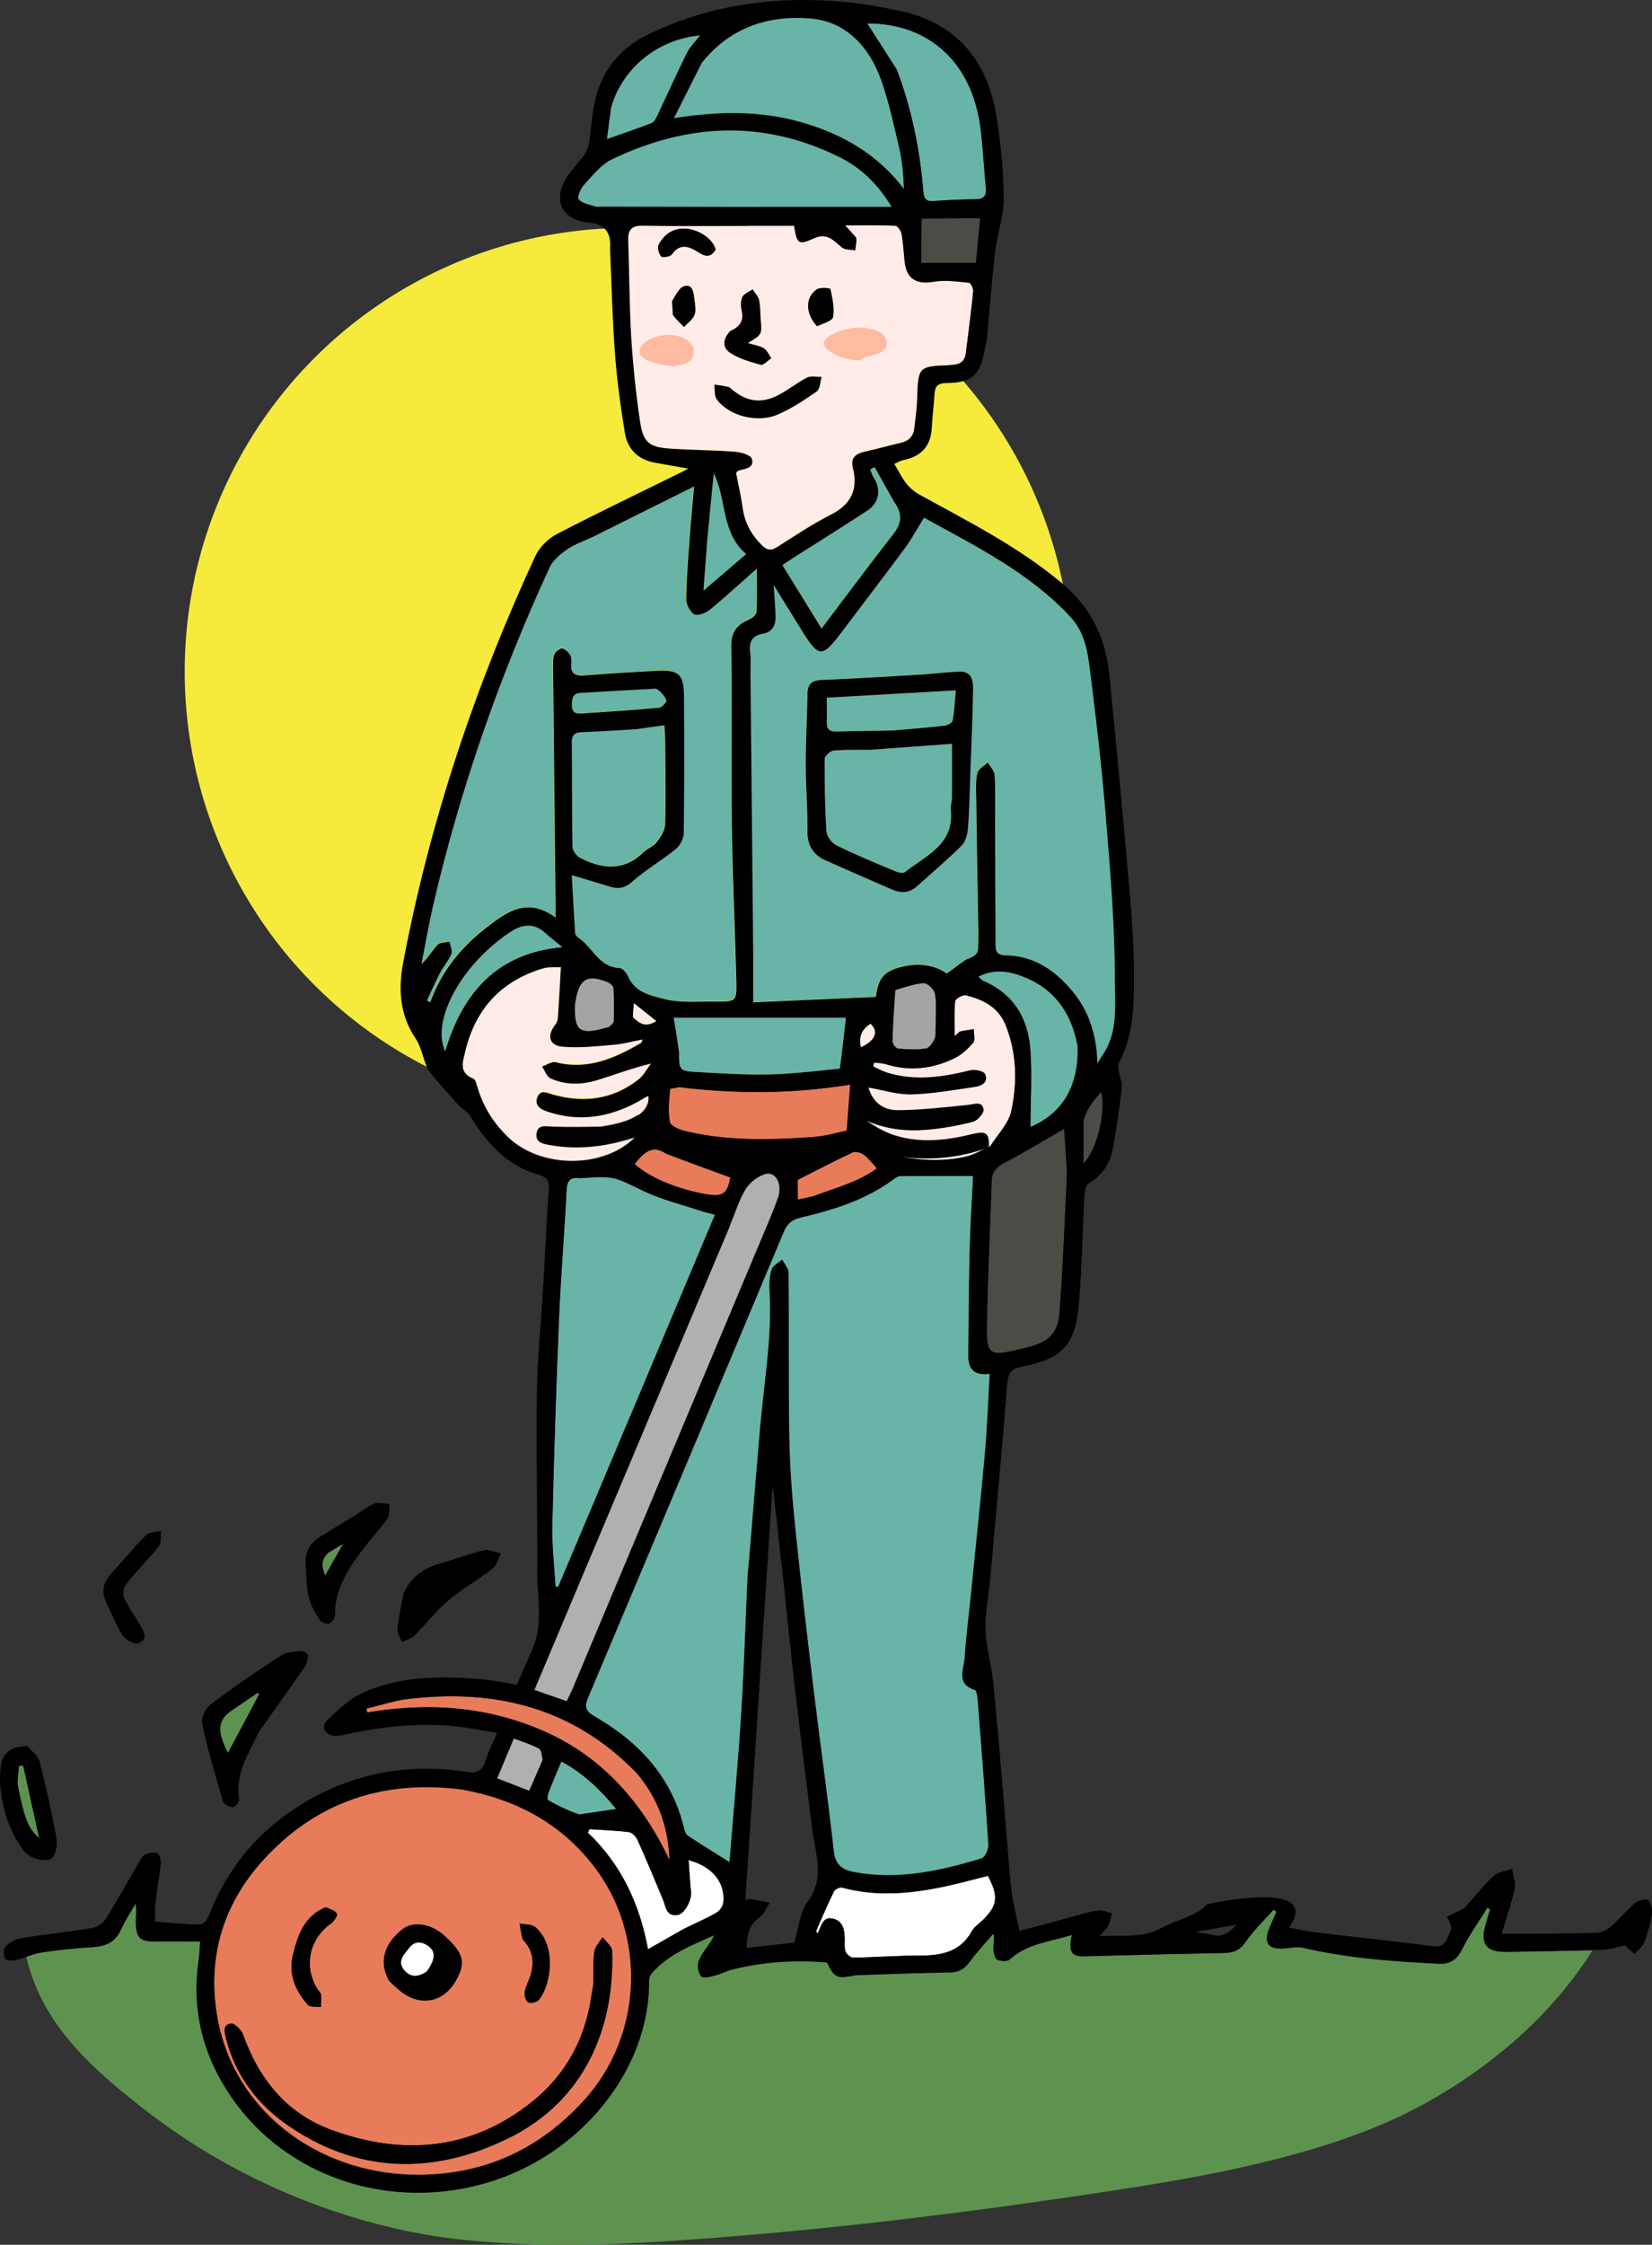 <?xml version="1.0" encoding="UTF-8"?><svg id="_レイヤー_2" xmlns="http://www.w3.org/2000/svg" width="149.02" height="202.41" viewBox="0 0 149.02 202.41"><rect x="0" y="0" width="149.02" height="202.41" fill="#333333" stroke="none"/><defs><style>.cls-1{fill:#ffece8;}.cls-1,.cls-2,.cls-3,.cls-4,.cls-5,.cls-6,.cls-7,.cls-8,.cls-9,.cls-10,.cls-11{stroke-width:0px;}.cls-3{fill:#5d934f;}.cls-4{fill:#ffbba1;}.cls-5{fill:#fff;}.cls-6{fill:#b0b0b0;}.cls-7{fill:#4d4b46;}.cls-8{fill:#68b4a7;}.cls-9{fill:#e87b59;}.cls-10{fill:#f6ea3d;}.cls-11{fill:#a4a4a4;}</style></defs><g id="_コンテンツ"><circle class="cls-10" cx="56.66" cy="60.55" r="40"/><path class="cls-3" d="m115.93,175.68c-1.53.15-2-.48-1.41-1.88.2-.48.41-.95.62-1.42l-.27-.19c-.87.99-1.83,1.91-2.57,2.98-.52.75-1.11.91-1.92.93-4.2.08-8.41.18-12.61.3-1.12.03-1.43-.44-1.08-1.93-1.95.61-4,.75-5.59,2.2-.22.21-.84.19-1.15.03-.23-.11-.33-.63-.34-.97-.02-.41.11-.82,0-1.39-.74.87-1.52,1.7-2.19,2.61-.48.66-1.02.9-1.83.91-2.68.03-5.36.14-8.03.23-.19,0-.38,0-.57.05-1.51.29-1.77.17-2.39-1.19-2.91-.23-5.79-.07-8.63.66-.51.13-.99.4-1.51.53-.41.1-1.07.26-1.22.07-.26-.32-.37-.95-.23-1.34.22-.63.69-1.17,1.06-1.74.12-.18.25-.36.31-.62-2,.9-4.07,1.69-5.57,3.39-.16.18-.28.46-.27.7.08,8-6.17,15.74-14.64,18.22-8.69,2.55-18.01-.45-23.01-7.69-2.57-3.72-3.65-7.87-2.97-12.41.07-.48.08-.97.13-1.66-1.43,0-2.76-.02-4.09,0-1.26.02-1.66-.3-1.71-1.55-.02-.6.08-1.2-.02-1.88-.44.78-.96,1.53-1.32,2.35-.5,1.15-1.37,1.51-2.54,1.59-1.52.1-3.05.24-4.56.47-.48.07-.95.24-1.43.4.19.88.46,1.74.81,2.58,1.96,4.75,5.86,8.08,9.8,11.16,4.17,3.25,8.79,5.92,13.68,7.91,4.89,1.99,10.11,3.38,15.37,3.9,5.96.6,11.98.5,17.95.11,12.12-.79,24.19-2.19,36.21-3.95,5.57-.82,11.14-1.64,16.63-2.91,5.33-1.24,10.76-2.86,15.58-5.5,6.05-3.32,11.57-8.01,15.24-13.88-2.6.07-5.21.11-7.81.15-1.78.03-2.34-.74-1.83-2.45.14-.46.27-.92.41-1.39-.09-.04-.17-.09-.26-.13-.77,1.25-1.63,2.46-2.29,3.77-.46.93-1.09,1.31-2.06,1.27-4.13-.2-8.24-.5-12.28-1.44-.5-.12-1.06.01-1.59.06Z"/><path class="cls-8" d="m67.43,142.07c-.19,4.19-.31,8.28-.57,12.37-.28,4.46-.69,8.9-1.06,13.46-1.35-.85-2.57-1.6-3.76-2.39-.19-.12-.29-.43-.35-.67-1.11-4.63-4.07-7.79-8.07-10.09-.8-.46-.95-.84-.59-1.7,5.9-13.97,11.78-27.96,17.63-41.95.32-.78.73-1.15,1.59-1.35,2.98-.7,5.9-1.62,8.4-3.49.17-.13.41-.24.61-.24,2.13-.02,4.25-.01,6.51-.01-.1,2.18-.25,4.34-.3,6.5-.08,3.25-.11,6.5-.13,9.75,0,1.15.53,1.8,1.93,1.58-.14,2.47-.22,4.83-.43,7.18-.39,4.33-.85,8.66-1.29,12.99-.18,1.82-.42,3.64-.54,5.47-.07,1.03-.81,2.33.91,2.87.18.05.24.62.27.95.34,4.34.69,8.68.96,13.03.03.41-.31,1.14-.63,1.23-3.71,1.13-7.47,1.95-11.39,1.25-1.13-.2-1.79-.63-1.94-1.94-.52-4.7-1.19-9.39-1.76-14.08-.6-5-1.19-10.01-1.71-15.02-.28-2.7-.49-5.41-.54-8.12-.09-4.97-.02-9.95-.07-14.92,0-.39-.37-.78-.57-1.17-.33.31-.85.56-.96.94-.19.64-.2,1.36-.16,2.04.22,4.14-.51,8.2-.87,12.3-.34,3.96-.66,7.92-.99,11.88-.03.42-.08.84-.14,1.36Z"/><path class="cls-9" d="m41.82,161.33c4.78.9,8.72,3.04,11.69,6.83,4.84,6.19,4.51,15.26-.75,21.12-4.19,4.66-9.44,6.96-15.67,6.79-8.44-.23-15.99-5.7-17.49-14.22-.93-5.32.48-10.13,4.11-14.13,4.82-5.32,10.92-7.32,18.12-6.39Zm11.7,17.61c-.06.34-.13.68-.18,1.02-.55,3.88-2.32,7.13-5.36,9.56-5.53,4.42-11.75,4.88-18.17,2.5-3.97-1.47-6.48-4.57-7.89-8.57-.15-.43-.77-1.03-1.1-.99-.76.11-.58.79-.43,1.38.82,3.23,2.77,5.82,5.36,7.65,6.38,4.51,13.31,4.67,20.17,1.28,6.87-3.4,9.52-9.99,9.29-16.86-.01-.43-.56-.84-.86-1.25-.26.44-.68.86-.75,1.33-.13.9-.06,1.83-.09,2.96Zm-18.39-.29c.34.3.67.62,1.03.91,1.75,1.39,3.84.99,4.95-.95.94-1.64.72-2.51-1.05-4.1-1.19-1.07-2.79-1.31-3.75-.56-1.68,1.31-2.15,2.96-1.17,4.7Zm-5.83-6.67c-1.87.81-2.45,2.49-2.88,4.27-.43,1.77.22,3.24,1.34,4.52.2.23.78.14,1.18.2,0-.38.05-.76.01-1.13-.02-.17-.2-.31-.31-.48-1.29-2.05-.75-4.54,1.23-5.94.26-.19.59-.7.51-.87-.14-.28-.59-.41-1.08-.57Zm17.9,2.94c.88.92,1.02,2.01.67,3.18-.15.51-.44.98-.53,1.5-.05.31.08.81.3.95.21.13.79,0,.96-.2,1.17-1.42,1.62-4.97-.32-6.59-.33-.27-.93-.22-1.4-.31.07.46.14.92.33,1.49Z"/><path class="cls-8" d="m88.24,83.87c0,.53-.02.95,0,1.37.04.61-.15.92-.8,1.16-.71.26-1.3.83-2.07,1.36-1.01-.74-2.32-.96-3.72-.67-1.84.37-2.42.94-2.67,2.78-3.61.16-7.25.32-11.06.49,0-1.69.01-3.16,0-4.64-.08-8.34-.16-16.67-.24-25.01,0-.65.05-1.31-.03-1.95-.11-.91.18-1.47,1.12-1.63.88-.16,1.19-.77,1.17-1.58-.02-.82-.1-1.64-.17-2.82.94,1.52,1.7,2.75,2.45,3.97,1.64,2.64,1.88,2.65,3.71.24,1.89-2.5,3.8-4.99,5.66-7.51.63-.85,1.13-1.79,1.74-2.77,4.63,2.55,9.5,4.95,13.27,9.01,1.22,1.31,1.5,3.01,1.71,4.66.55,4.35,1.06,8.71,1.42,13.08.4,4.95.84,9.91.83,14.87,0,2.29.34,4.83-1.17,6.95-.1.15-.19.31-.42.69-.06-2.67-.79-4.86-2.39-6.72-1.56-1.82-3.44-3.03-5.91-3.06-.96-.01-.89-.64-.89-1.25-.02-3.59-.02-7.19-.04-10.78,0-1.41.04-2.83-.04-4.24-.02-.39-.41-.76-.62-1.14-.33.32-.85.59-.94.96-.16.73-.11,1.52-.1,2.28.06,3.94.13,7.87.19,11.92Zm-4.76-23.06c-3.13.17-6.26.36-9.39.49-.87.04-1.25.35-1.26,1.23-.03,2.12-.16,4.24-.16,6.36,0,1.99.18,3.97.15,5.96-.02,1.33.48,2.2,1.66,2.73,1.99.89,3.98,1.77,5.98,2.62.79.34,1.56.33,2.24-.29,1.35-1.23,2.76-2.4,4.05-3.69.36-.37.52-1.05.56-1.61.13-1.6.15-3.21.21-4.81.09-2.56.21-5.12.25-7.68.01-.77-.14-1.61-1.23-1.57-.95.04-1.91.14-3.07.25Z"/><path class="cls-8" d="m53.61,48.31c2.94-1.47,5.81-2.9,8.97-4.48-.15,1.71-.29,3.12-.39,4.54-.13,1.87-.29,3.73-.32,5.6,0,.48.33,1.17.72,1.39.31.17,1.04-.11,1.41-.41,1.36-1.1,2.64-2.3,4.24-3.71,0,1.56.04,2.76-.04,3.95-.02.25-.46.56-.77.69-1.08.46-1.52,1.17-1.5,2.4.07,5.28-.02,10.56.05,15.84.07,4.74.29,9.48.41,14.22.05,1.95,0,1.97-2,1.94-1.49-.02-3.04.15-4.45-.22-1.21-.31-2.67-.58-3.31-2.04-.14-.32-.51-.76-.78-.77-1.86-.07-2.41-1.85-3.66-2.69-.15-.1-.33-.28-.34-.43-.12-1.7-.2-3.39-.3-5.25,1.32.39,2.41.71,3.49,1.05.75.23,1.31.11,1.96-.46,1.23-1.07,2.67-1.91,3.94-2.95.38-.31.7-.93.71-1.42.06-4.09.06-8.17.02-12.26-.02-2.12-.44-2.49-2.53-2.38-2.14.12-4.27.24-6.41.41-.85.07-1.34-.12-1.23-1.09.03-.26.02-.58-.12-.78-.17-.25-.49-.57-.73-.56-.25,0-.62.33-.7.59-.13.42-.1.91-.09,1.36.07,6.96.14,13.92.22,20.88,0,.41,0,.82,0,1.44-2.57-1.91-4.45-.47-6.3.95-2.27,1.75-4.01,3.93-5,6.68-.1-.05-.2-.11-.3-.16.4-.84.76-1.7,1.2-2.52.3-.57.77-1.07,1-1.66.12-.3-.1-.74-.16-1.12-.37.09-.88.05-1.09.28-.49.52-.83,1.17-1.44,1.72.34-1.71.63-3.44,1.02-5.14,2.44-10.57,6-20.75,10.53-30.59.3-.66.98-1.22,1.6-1.65.72-.49,1.57-.78,2.44-1.19Z"/><path class="cls-1" d="m67.63,20.33c1.41,0,2.71,0,3.99,0,.29,1.71.36,1.75,1.9,1.09,1.07-.46,1.69.25,2.4.86.28.23.79.19,1.2.27.04-.35.13-.7.11-1.04,0-.16-.21-.31-.33-.45-.15-.17-.3-.34-.69-.77,1.69,0,3.12-.03,4.54.04.21,0,.52.47.57.76.15.82.19,1.67.28,2.5.17,1.55,1.07,2.05,2.62,1.79,1.03-.18,2.12,0,3.17.09.16.02.42.53.39.79-.18,1.86-.43,3.71-.66,5.56-.1.8-.57,1.06-1.34,1.08-2.99.09-2.97.11-3.07,3.16-.03.84-.16,1.67-.25,2.51-.08.73-.48,1.16-1.21,1.33-1.08.25-2.14.55-3.22.79-.83.18-1.35.53-1.11,1.49.49,1.96-.19,3.29-2.02,4.22-1.67.84-3.23,1.9-4.81,2.9-.54.34-.9.31-1.38-.16-.96-.95-1.56-2.04-1.74-3.39-.14-1.05-.39-2.09-.59-3.12.07-.09.11-.18.17-.2.57-.22,1.51-.17,1.25-1.09-.1-.33-.96-.59-1.49-.63-1.94-.15-3.89-.15-5.84-.28-1.92-.13-2.46-.53-2.75-2.43-.38-2.53-.64-5.08-.8-7.63-.18-2.9-.17-5.81-.27-8.71-.03-.96.29-1.36,1.32-1.34,3.18.05,6.35.02,9.64.02Zm-1.89,14.52c-.43-.06-.87-.11-1.3-.17.06.45-.03,1,.21,1.32,1.08,1.49,3.65,2.18,5.5,1.38,1.25-.54,2.41-1.31,3.53-2.09.3-.21.3-.86.44-1.31-.45.01-.96-.12-1.32.07-.88.45-1.66,1.09-2.54,1.55-1.63.86-3,.64-4.53-.75Zm.1-4.97c-.65.67-.72,1.47.05,1.96.81.52,1.79.81,2.73,1.06.25.07.63-.38.96-.59-.22-.31-.38-.71-.68-.9-.38-.24-.87-.3-1.44-.47,1.27-.75,1.28-.78,1.16-2.1-.06-.6-.03-1.21-.15-1.79-.07-.34-.38-.64-.58-.95-.32.22-.77.38-.92.68-.17.34-.16.84-.07,1.23.21.9-.13,1.45-1.06,1.89Zm-1.26-7.44c-.32-.96-1.64-1.79-2.87-1.81-1.08-.02-1.82.55-2.3,1.43-.14.26,0,.81.21,1.08.1.13.82.04.96-.16.73-1.03,1.5-.78,2.36-.24.53.33,1.1.63,1.63-.29Zm9.2,7c.48-.28,1.31-.51,1.37-.86.14-.81-.06-1.69-.24-2.52-.02-.09-.94-.17-1.24.03-1.04.73-1.03,2.18.11,3.35Zm-13.11-1.53c.03.19-.01.43.09.56.28.36.63.68.95,1.01.33-.36.8-.67.95-1.1.16-.42.04-.97-.02-1.45-.07-.57-.15-1.34-.91-1.14-.43.11-.74.78-1.04,1.24-.11.16-.02.45-.01.88Z"/><path class="cls-8" d="m56.75,127.92c-2.15,5.11-4.27,10.13-6.4,15.15-.08-.01-.17-.02-.25-.03-.11-1.84-.34-3.68-.29-5.52.15-6.23.35-12.46.61-18.68.16-3.85.5-7.7.68-11.56.04-.88.35-1.17,1.17-1.06.04,0,.08,0,.11,0,3.04-.23,2.99-.12,5.63,1.14,1.7.81,3.57,1.26,5.37,1.86.32.11.65.18,1.11.3-2.59,6.15-5.15,12.23-7.74,18.4Z"/><path class="cls-6" d="m65.82,110.53c.49-1.17.83-2.34,1.44-3.33.37-.61,1.11-1.17,1.79-1.36.94-.26,1.58.94,1.13,2.16-.57,1.58-1.25,3.12-1.9,4.67-5.54,13.21-11.09,26.41-16.63,39.61-.15.35-.33.68-.53,1.11-.95-.33-1.87-.65-2.92-1.02,5.89-13.97,11.74-27.86,17.63-41.83Z"/><path class="cls-8" d="m63.3,5.63c2.56-3.24,6.09-4.31,9.84-3.99,3.21.27,5.3,2.59,6.36,5.6.69,1.97,1.14,4.03,1.61,6.07.28,1.2.38,2.43.43,3.72-2.41-3.15-5.59-4.97-9.28-6.02-3.66-1.04-7.36-1.01-11.49-.36.93-1.86,1.71-3.4,2.53-5.02Z"/><path class="cls-8" d="m68.55,18.65c-4.78-.01-9.44-.02-14.1-.03-.27,0-.55.05-.8-.03-.52-.16-1.18-.28-1.46-.65-.16-.21.21-1.01.53-1.36.76-.82,1.51-1.78,2.48-2.25,6.77-3.25,13.64-3.6,20.49-.22,1.94.96,3.48,2.4,4.76,4.53-4.1,0-7.94,0-11.9,0Z"/><path class="cls-1" d="m54.32,101.58c-1.54.02-2.99.04-4.43,0-.62-.02-1.36-.24-1.49.59-.13.82.63.92,1.24,1.03,2.57.46,5.08.14,7.69-.72-2.82,2.91-8.53,2.89-11.48.06-1.32-1.26-2.28-2.77-2.79-4.54-.08-.29-.18-.72-.38-.8-1.29-.5-.96-1.46-.74-2.38.91-3.86,3.22-6.42,7.04-7.56.52-.15,1.11-.08,1.61-.11-.09,1.65-.17,3.16-.28,4.66-.01.2-.14.42-.27.59-.72.95-.5,1.82.71,1.92,1.54.13,3.11-.06,4.66-.18.83-.07,1.64-.3,2.54-.47-.05.15-.06.27-.12.31-2.38,1.4-4.82,2.48-7.7,1.75-.36-.09-.82.25-1.24.38.25.37.42.91.77,1.07,1.38.63,2.84.58,4.26.14,1.55-.48,3.07-1.06,4.8-1.48-.37.48-.65,1.05-1.11,1.42-2.3,1.83-4.91,2.16-7.69,1.4-.56-.15-1.18-.52-1.46.24-.29.78.38,1.09.96,1.29,2.77.93,5.42.52,7.97-.83.34-.18.66-.37.99-.56.03-.02.08,0,.11,0,.08,1.4-1.33,2.34-4.18,2.75Z"/><path class="cls-7" d="m96.25,105.78c-.21,4.22-.36,8.34-.67,12.45-.15,2.03-.98,2.77-2.96,3.26-3.62.88-3.67.88-3.58-2.79.09-4.08.28-8.17.42-12.25.03-.82.45-1.25,1.18-1.63,1.78-.93,3.5-1.98,5.35-3.05.09,1.35.17,2.63.26,4.01Z"/><path class="cls-8" d="m57.63,65.69c.78-.11,1.45-.2,2.28-.31.03.45.07.84.07,1.24.02,2.56.07,5.12,0,7.67-.02.56-.41,1.15-.76,1.63-.28.38-.82.55-1.18.9-1.78,1.74-3.74,1.54-5.74.51-.32-.17-.67-.66-.68-1-.06-3.13-.02-6.26-.06-9.39,0-.8.36-.93,1.05-.95,1.64-.05,3.28-.18,5.01-.3Z"/><path class="cls-8" d="m80.85,6.19c-.92-1.44-1.8-2.8-2.62-4.08,5.58-.02,9.5,3.53,10.23,9.5.22,1.78.31,3.57.48,5.35.07.75-.23,1.01-.97,1.01-1.26,0-2.52.08-3.78.16-.64.04-.84-.19-.89-.84-.32-3.77-1.05-7.46-2.44-11.09Z"/><path class="cls-5" d="m73.62,174.09c.54-1.24,1.05-2.42,1.62-3.56.1-.19.51-.39.72-.33,4.2,1.13,8.26.23,12.3-.84.29-.08.58-.14.86-.21.98,1.86.87,2.68-.5,4.01-.33.32-.75.59-.96.98-1.03,1.86-2.71,2.19-4.63,2.19-2.02,0-4.05.16-6.07.19-.23,0-.58-.3-.68-.54-.13-.34-.08-.75-.08-1.13,0-.81-.15-1.62-1.03-1.84-.93-.24-1.08.61-1.36,1.23-.02.03-.03.07-.05.1-.05-.06-.1-.12-.14-.25Z"/><path class="cls-1" d="m89.23,103.41c.02-1.23-.25-1.47-1.51-1.16-2.29.56-4.6.84-6.9.15-.96-.29-1.85-.79-2.7-1.4,1.77.81,3.63,1,5.5.84,1.4-.12,2.8-.37,4.16-.72.4-.1,1-.79.94-1.11-.14-.76-.82-.45-1.4-.39-2.08.22-4.16.45-6.25.48-1.49.02-2.38-.8-2.74-2.07,1.29.22,2.6.66,3.89.62,1.92-.05,3.85-.4,5.76-.68.59-.09,1.21-.45.87-1.14-.14-.27-.92-.43-1.33-.33-2.48.62-4.95.98-7.46.22-.45-.14-.87-.38-1.3-.57.03-.12.06-.24.09-.36.35.04.71.04,1.05.14,2.12.66,4.17.44,6.13-.5.66-.32,1.26-.86,1.75-1.42.21-.24.05-.8.06-1.22-.4.06-.81.11-1.2.2-.13.03-.23.18-.53.43,0-1.17-.06-2.18.05-3.16.03-.23.71-.61.99-.54,1.57.41,2.93,1.06,3.6,2.77.98,2.53,1.02,5.11.48,7.66-.24,1.14-1.22,2.12-1.93,3.21-.06.04-.06.05-.06.05Z"/><path class="cls-8" d="m61.25,94.7c-.15-.99-.3-1.88-.48-2.93h15.54c-.16,1.34-.33,2.81-.54,4.6-1.85.16-4.04.46-6.23.51-2.21.06-4.42-.09-6.63-.21-1.63-.09-1.66-.17-1.67-1.96Z"/><path class="cls-9" d="m61.36,98.07c5.08.61,10.07.56,15.34-.27-.1,1.39-.2,2.67-.31,4.15-.86.17-1.91.49-2.98.57-3.89.27-7.79.38-11.62-.54-.51-.12-1.29-.47-1.36-.81-.17-.95-.04-1.96.04-2.95,0-.08.52-.11.89-.14Z"/><path class="cls-8" d="m80.7,45.32c.77,1.04.61,1.89-.13,2.83-2.14,2.73-4.21,5.52-6.46,8.5-1.22-1.97-2.34-3.8-3.53-5.72.41-.27.75-.51,1.09-.72,2.19-1.4,4.4-2.77,6.57-4.19,1.08-.71,1.27-1.91.57-2.99-.14-.22-.21-.48-.31-.72.13-.07.26-.15.39-.22.59,1.05,1.18,2.1,1.81,3.23Z"/><path class="cls-8" d="m97.21,94.32c.15,3.59-1.39,6.09-4.26,7.3.01-2.23.15-4.57,0-6.89-.19-2.89-1.51-5.15-4.32-6.32-.09-.04-.16-.14-.38-.35,1.4-.73,2.73-.51,3.97-.04,2.84,1.08,4.42,3.25,4.98,6.3Z"/><path class="cls-5" d="m61.7,173.91c-1.1.62-2.12,1.21-3.24,1.85-.75-4.06-2.4-7.64-5.42-10.51.05-.11.09-.22.14-.32,1.18.08,2.37.11,3.55.26.29.04.65.42.79.72.79,1.76,1.54,3.55,2.28,5.34.27.64.26,1.54,1.3,1.42.65-.07,1.32-1.34,1.24-2.09-.1-.93-.15-1.87-.22-2.86,2.12.55,3.31,2,3.14,3.79-.03.34-.31.77-.61.94-.92.53-1.91.96-2.94,1.47Z"/><path class="cls-9" d="m57.37,159.81c2,2.31,2.91,4.94,3.02,7.91-2.45-5.13-5.97-9.23-11.24-11.58-5.13-2.29-10.52-2.65-16.04-1.73-.02-.12-.03-.23-.05-.35,1.23-.29,2.45-.71,3.7-.86,7.84-.95,14.87.73,20.61,6.62Z"/><path class="cls-8" d="m55.14,9.65c.97-3.51,4.2-6.14,8.04-6.48-.46.59-.93,1.03-1.2,1.58-.91,1.84-1.75,3.72-2.63,5.57-.13.28-.3.66-.54.76-1.27.5-2.56.93-4.06,1.46.13-1.03.25-1.92.39-2.89Z"/><path class="cls-4" d="m60.76,33.03c-.85-.1-1.72-.2-2.48-.6-.26-.14-.52-.34-.58-.63-.09-.4.24-.78.59-1.01.87-.58,2-.75,3-.45.53.16,1.06.49,1.24,1.01.13.39.03.84-.25,1.14-.28.3-.72.43-1.53.54Z"/><path class="cls-4" d="m77.59,32.5c-.95,0-1.9-.27-2.71-.78-.29-.19-.6-.47-.55-.81.03-.27.27-.46.5-.61,1.1-.69,2.48-.92,3.74-.64.39.09.77.22,1.06.49s.45.7.32,1.07c-.14.41-.59.64-1.01.76s-.88.15-1.36.53Z"/><path class="cls-8" d="m46.28,83.87c1.09-.62,2.03-.54,2.91.26.51.46,1.05.87,1.55,1.28-5.87.5-9,4.06-10.58,9.38-1.31-2.81,1.55-7.97,6.12-10.91Z"/><path class="cls-11" d="m84.4,92.43c-.03.48.05.91-.09,1.23-.15.35-.48.83-.79.88-.82.12-1.67.09-2.5.01-.2-.02-.52-.43-.52-.66.04-1.4.15-2.81.24-4.21,0-.15.01-.42.07-.43.84-.24,1.68-.56,2.54-.6.33-.02.92.58.99.97.16.88.06,1.8.06,2.81Z"/><path class="cls-7" d="m83.2,19.71c1.73-.03,3.37-.03,5.21-.03-.13,1.36-.26,2.66-.39,4.03h-4.92c0-1.35,0-2.66.1-4Z"/><path class="cls-9" d="m60.13,104.05c1.95.73,3.82,1.41,5.75,2.11-.27,1.51-.69,1.81-2.43,1.47-2.62-.51-4.95-1.52-6.2-2.68,1.09-1.39,1.79-1.62,2.88-.9Z"/><path class="cls-8" d="m63.77,48.98c.21-2.17.42-4.24.63-6.3,1.18,2.39.64,5.33,2.92,7.28-1.24,1.07-2.42,2.07-3.85,3.3.11-1.57.21-2.87.31-4.28Z"/><path class="cls-8" d="m52.16,163.63c-.97-.41-1.87-.83-2.73-1.32-.09-.05-.03-.5.06-.72.34-.88.72-1.75,1.15-2.77,2,1.07,3.51,2.54,4.95,4.29-1.21.18-2.28.33-3.43.52Z"/><path class="cls-8" d="m58.41,62.13c.37,0,.72-.11.89.01.33.25.64.61.8.99.05.12-.4.64-.65.66-2.32.21-4.64.36-6.96.52-.5.03-.91-.03-.91-.71,0-.59.04-1.09.77-1.14,1.98-.12,3.97-.23,6.06-.34Z"/><path class="cls-9" d="m73.29,107.88c-.48.11-.87.19-1.33.28v-1.78c1.64-.83,3.28-1.69,4.96-2.48.26-.12.75.03,1.01.22.42.31.73.75,1.17,1.22-1.7,1.26-3.77,1.77-5.81,2.54Z"/><path class="cls-11" d="m51.89,90.43c.3-2.14,1.01-2.6,2.84-1.9.25.09.58.36.6.57.07.99.06,1.99.03,2.98,0,.16-.24.34-.39.48-.08.07-.21.08-.32.11-2.36.68-2.86.29-2.76-2.24Z"/><path class="cls-6" d="m48.94,158.72c-.41.95-.79,1.82-1.2,2.75-.97-.38-1.85-.72-2.9-1.12.5-1.2.98-2.34,1.51-3.61.83.33,1.6.56,2.28.93.22.12.23.63.31,1.04Z"/><path class="cls-7" d="m97.73,101.46q-.11-1.15,1.59-3c.47,1.57-.34,5.22-1.59,6.44,0-1.25,0-2.29,0-3.44Z"/><path class="cls-1" d="m89.22,103.4c-.7.3-1.37.72-2.1.88-1.98.45-3.98.37-5.97-.03,2.71.38,5.35.15,8-.81.08-.03.07-.04.07-.04Z"/><path class="cls-1" d="m78.57,92.28c.72.74.38,1.55-.92,2.15-.23-.94.08-1.62.92-2.15Z"/><path class="cls-1" d="m57.07,91.65c.01-.34.04-.6.09-1.21.77.61,1.35,1.07,2.03,1.62-1.01.65-1.56.17-2.13-.41Z"/><path class="cls-3" d="m20.87,154.25c.84-.57,1.61-1.1,2.39-1.62.04.05.09.09.13.14-.94,1.76-1.87,3.51-2.82,5.29-1.01-1.96-.94-2.9.31-3.81Z"/><path class="cls-3" d="m29.71,139.95c.38-.23.7-.42,1.25-.75-.61,1.07-1.08,1.9-1.63,2.87-.36-.88-.36-1.53.37-2.12Z"/><path class="cls-3" d="m1.56,160.76c.04-.57.09-1.05.14-1.53.13-.02.26-.03.38-.05.48,2.14.95,4.29,1.45,6.55-1.01-.86-1.33-1.7-1.98-4.97Z"/><path class="cls-5" d="m38.46,177.81c-.84.59-1.58.44-2.08-.26-.54-.76.08-1.34.53-1.91.51-.65,1.1-.59,1.71-.18.71.48.67,1.22-.16,2.35Z"/><path class="cls-8" d="m78.6,67.6c2.47-.18,4.82-.35,7.27-.53,0,1.66,0,3.24,0,4.83,0,.38-.14.77-.1,1.14.31,3.12-2.26,4.11-4.14,5.6-.17.13-.59.04-.85-.07-1.79-.76-3.6-1.5-5.34-2.35-.42-.2-.86-.81-.89-1.26-.14-2.17-.17-4.35-.16-6.52,0-.27.49-.73.79-.76,1.1-.1,2.21-.06,3.43-.08Z"/><path class="cls-8" d="m80.61,65.87c-1.79.04-3.47.04-5.15.09-.64.02-.91-.22-.89-.86.02-.71,0-1.42,0-2.19,3.83-.22,7.63-.43,11.64-.66-.09.97-.13,1.87-.29,2.74-.04.2-.48.42-.76.45-1.48.17-2.96.28-4.55.42Z"/><path class="cls-2" d="m53.53,178.84c.02-1.02-.05-1.95.08-2.85.07-.47.49-.89.75-1.33.3.42.84.83.86,1.25.23,6.87-2.42,13.46-9.29,16.86-6.87,3.4-13.79,3.24-20.17-1.28-2.59-1.84-4.54-4.42-5.36-7.65-.15-.59-.33-1.27.43-1.38.32-.05.94.56,1.1.99,1.41,3.99,3.92,7.09,7.89,8.57,6.43,2.38,12.65,1.92,18.17-2.5,3.04-2.43,4.81-5.68,5.36-9.56.05-.34.12-.68.19-1.12Z"/><path class="cls-2" d="m35.08,178.59c-.92-1.67-.45-3.32,1.23-4.63.96-.75,2.56-.51,3.75.56,1.77,1.59,2,2.46,1.05,4.1-1.11,1.94-3.19,2.34-4.95.95-.36-.28-.69-.6-1.08-.97Zm3.45-.84c.76-1.08.8-1.82.09-2.3-.61-.41-1.2-.47-1.71.18-.45.57-1.07,1.16-.53,1.91.5.7,1.24.85,2.15.2Z"/><path class="cls-2" d="m29.39,171.97c.41.18.86.3,1,.59.09.17-.24.68-.51.87-1.99,1.4-2.52,3.89-1.23,5.94.1.16.29.31.31.48.04.37,0,.76-.01,1.13-.4-.06-.98.03-1.18-.2-1.12-1.28-1.77-2.75-1.34-4.52.44-1.78,1.01-3.46,2.97-4.28Z"/><path class="cls-2" d="m47.14,174.87c-.13-.51-.2-.97-.27-1.43.48.1,1.08.04,1.4.31,1.94,1.63,1.49,5.17.32,6.59-.17.21-.75.33-.96.2-.22-.13-.35-.64-.3-.95.09-.51.37-.99.53-1.5.35-1.17.22-2.26-.73-3.23Z"/><path class="cls-2" d="m83.59,60.79c1.06-.09,2.01-.2,2.96-.23,1.09-.04,1.25.79,1.23,1.57-.04,2.56-.16,5.12-.25,7.68-.06,1.6-.08,3.21-.21,4.81-.04.56-.2,1.24-.56,1.61-1.29,1.29-2.7,2.47-4.05,3.69-.69.62-1.46.63-2.24.29-2-.86-3.99-1.74-5.98-2.62-1.18-.52-1.68-1.4-1.66-2.73.03-1.98-.15-3.97-.15-5.96,0-2.12.13-4.24.16-6.36.01-.88.4-1.19,1.26-1.23,3.13-.13,6.26-.32,9.49-.51Zm-5.09,6.82c-1.11.01-2.22-.03-3.32.07-.3.03-.79.49-.79.76-.01,2.17.02,4.35.16,6.52.03.45.48,1.06.89,1.26,1.75.86,3.55,1.6,5.34,2.35.26.11.68.2.85.07,1.88-1.49,4.46-2.48,4.14-5.6-.04-.37.1-.76.1-1.14.01-1.59,0-3.18,0-4.83-2.45.18-4.81.35-7.38.54Zm2.23-1.76c1.48-.13,2.97-.24,4.44-.41.28-.03.72-.26.76-.45.16-.88.2-1.77.29-2.74-4.01.23-7.8.44-11.64.66,0,.76.02,1.47,0,2.19-.02.64.25.88.89.86,1.68-.05,3.36-.05,5.26-.1Z"/><path class="cls-2" d="m65.79,34.92c1.47,1.32,2.84,1.54,4.47.68.88-.46,1.66-1.11,2.54-1.55.36-.18.88-.05,1.32-.07-.14.45-.14,1.09-.44,1.31-1.12.79-2.28,1.55-3.53,2.09-1.85.8-4.42.11-5.5-1.38-.23-.32-.15-.87-.21-1.32.43.06.87.11,1.36.24Z"/><path class="cls-2" d="m65.9,29.83c.87-.39,1.21-.93,1-1.83-.09-.39-.1-.89.07-1.23.15-.3.6-.46.92-.68.2.32.5.61.58.95.13.58.1,1.19.15,1.79.12,1.32.11,1.35-1.16,2.1.57.18,1.06.24,1.44.47.3.19.46.59.68.9-.32.21-.71.66-.96.59-.94-.25-1.92-.54-2.73-1.06-.77-.49-.7-1.28.01-2.01Z"/><path class="cls-2" d="m64.55,22.52c-.5.84-1.07.54-1.6.2-.86-.54-1.63-.79-2.36.24-.14.2-.86.29-.96.16-.21-.26-.36-.81-.21-1.08.47-.87,1.22-1.45,2.3-1.43,1.23.03,2.55.85,2.84,1.89Z"/><path class="cls-2" d="m73.69,29.41c-1.05-1.14-1.07-2.59-.02-3.32.3-.21,1.22-.12,1.24-.03.18.83.38,1.71.24,2.52-.06.36-.89.58-1.45.83Z"/><path class="cls-2" d="m60.66,27.82c0-.33-.09-.62.02-.78.3-.46.61-1.13,1.04-1.24.76-.2.85.57.91,1.14.06.48.18,1.03.02,1.45-.16.42-.62.74-.95,1.1-.32-.33-.66-.65-.95-1.01-.1-.13-.06-.37-.09-.66Z"/><path class="cls-2" d="m132.08,172.07c.92-1.03,1.72-2.05,2.66-2.92.4-.37,1.09-.44,1.65-.65.09.59.36,1.21.25,1.75-.27,1.3-.72,2.56-1.18,4.11,1.17,0,2.18,0,3.19,0,1.84-.02,3.68-.01,5.51-.1.42-.02.89-.31,1.23-.6.74-.66,1.37-1.45,2.13-2.08.29-.24,1.02-.4,1.18-.24.27.28.37.86.31,1.28-.14.86-.38,1.72-.69,2.53-.16.4-.58.69-.89,1.03-.33-.3-.66-.6-.84-.76-.67.13-1.35.37-2.03.39-2.91.09-5.82.13-8.72.18-1.78.03-2.34-.74-1.83-2.45.14-.46.27-.92.41-1.39-.09-.04-.17-.09-.26-.13-.77,1.25-1.63,2.46-2.29,3.77-.46.93-1.09,1.31-2.06,1.27-4.13-.2-8.24-.5-12.28-1.44-.5-.12-1.06.01-1.59.06-1.53.15-2-.48-1.41-1.88.2-.48.41-.95.62-1.42-.09-.06-.18-.13-.27-.19-.87.99-1.83,1.91-2.57,2.98-.52.75-1.11.91-1.92.93-4.2.08-8.41.18-12.61.3-1.12.03-1.43-.44-1.08-1.93-1.95.61-4,.75-5.59,2.2-.22.21-.84.19-1.15.03-.23-.11-.33-.63-.34-.97-.02-.41.11-.82,0-1.39-.74.87-1.52,1.7-2.19,2.61-.48.66-1.02.9-1.83.91-2.68.03-5.36.14-8.03.23-.19,0-.38,0-.57.05-1.51.29-1.77.17-2.39-1.19-2.91-.23-5.79-.07-8.63.66-.51.13-.99.4-1.51.53-.41.1-1.07.26-1.22.07-.26-.32-.37-.95-.23-1.34.22-.63.69-1.17,1.06-1.74.12-.18.25-.36.31-.62-2,.9-4.07,1.69-5.57,3.39-.16.18-.28.46-.27.7.08,8-6.17,15.74-14.64,18.22-8.69,2.55-18.01-.45-23.01-7.69-2.57-3.72-3.65-7.87-2.97-12.41.07-.48.08-.97.13-1.66-1.43,0-2.76-.02-4.09,0-1.26.02-1.66-.3-1.71-1.55-.02-.6.08-1.2-.02-1.88-.44.78-.96,1.53-1.32,2.35-.5,1.15-1.37,1.51-2.54,1.59-1.52.1-3.05.24-4.56.47-.81.12-1.58.5-2.38.69-.32.08-.92.05-.99-.11-.14-.32-.15-.89.06-1.11.35-.36.88-.66,1.37-.74,2.15-.35,4.31-.57,6.46-.93.44-.07.96-.43,1.2-.81,1.02-1.62,1.94-3.3,2.9-4.95.17-.3.33-.67.6-.82.32-.18.81-.29,1.13-.18.2.08.36.63.33.95-.12,1.21-.35,2.42-.49,3.63-.06.52-.01,1.04-.01,1.6,1.43.11,2.75.27,4.07.27.28,0,.67-.53.81-.9,1.57-4.01,4.15-7.21,7.75-9.57,4.67-3.06,9.81-4.14,15.33-3.31.92.14,1.54.06,1.83-.97.23-.8.63-1.54,1.05-2.55-1.57-.23-2.97-.53-4.4-.63-3.07-.22-6.11.11-9.11.76-.33.07-.68.16-1.01.16-.96,0-1.45-.76-.79-1.42,1.03-1.02,2.2-2.06,3.51-2.61,3.36-1.39,6.94-1.38,10.51-1.06.99.09,1.96.3,3.08.48.4-.91.8-1.84,1.24-2.86,1.22-2.45.58-4.96.59-7.41.03-5.35-.11-10.71-.03-16.06.04-3.09.37-6.18.55-9.27.18-3.01.31-6.03.52-9.04.06-.79-.11-1.12-.92-1.35-2.82-.8-4.66-2.8-6.12-5.23-.25-.41-.72-.68-1.08-1.03-.26-.26-.5-.54-.74-.82-.54-.61-1.09-1.22-1.61-1.85-.21-.26-.42-.53-.55-.84-.34-.83-.5-1.78-.99-2.51-1.44-2.16-1.58-4.42-1.11-6.9,2.41-12.72,6.49-24.89,11.92-36.62.37-.79,1.15-1.55,1.93-1.96,3.73-1.94,7.53-3.75,11.3-5.61.16-.08.31-.17.55-.3-1.12-.2-2.12-.36-3.11-.55-1.43-.29-2.35-1.21-2.59-2.6-.39-2.37-.72-4.76-.9-7.15-.24-3.09-.3-6.19-.44-9.28,0-.19-.01-.38,0-.57q.05-1.84-1.88-2.02c-2.47-.23-3.36-1.99-2.02-4.11.46-.73,1.09-1.35,1.6-2.06.2-.28.34-.65.39-.99.19-1.21.24-2.44.5-3.63.59-2.78,2.15-4.86,4.73-6.13C64.03.38,70.1-.41,76.39.19c1.48.14,2.94.43,4.41.71,5.39,1.03,8.29,4.47,9.11,9.72.38,2.41.62,4.86.63,7.3,0,1.59-.58,3.18-.77,4.78-.3,2.5-.47,5.01-.72,7.52-.04.45-.15.9-.23,1.35-.4,2.26-1.16,2.95-3.45,2.97-.75,0-1.03.27-1.07.98-.06,1.03-.2,2.05-.25,3.08-.09,1.67-.99,2.57-2.58,2.89-.25.05-.47.2-.8.34.66,1.08,1,2.07,2.31,2.79,4.41,2.43,8.93,4.7,12.84,7.99,2.66,2.23,3.93,5,4.26,8.31.56,5.74,1.12,11.47,1.62,17.22.28,3.2.58,6.41.59,9.61,0,2.74.01,5.54-1.36,8.09-.15.27,0,.72.06,1.08.05.37.26.75.22,1.09-.24,1.89-.48,3.78-.85,5.65-.25,1.27-.93,2.31-2.11,3.02-.28.17-.41.75-.43,1.15-.18,3.28-.22,6.57-.51,9.84-.32,3.64-1.54,4.87-5.12,5.56-.88.17-1.25.51-1.33,1.48-.46,5.86-1,11.72-1.53,17.58-.14,1.56-.47,3.12-.43,4.67.04,1.54.52,3.07.68,4.61.4,4.03.73,8.06,1.08,12.1.19,2.2.31,4.41.56,6.61.14,1.27.48,2.51.74,3.84,1.32-.36,2.91-.79,4.51-1.22.85-.23,1.69-.5,2.56-.63.41-.06.87.16,1.3.25-.13.4-.22.82-.4,1.2-.12.25-.37.44-.74.86,2.04-.1,3.85.21,5.57-.73,1.37-.75,3.17-1.06,4.12-2.14,0,0,10.52-2.39,7.41,2.1.92.17,1.66.34,2.41.43,3.52.42,7.05.79,10.57,1.25,1.18.15,1.29-.79,1.6-1.43.14-.28-.12-.88-.36-1.21m-41.15-69.5c.64-1.05,1.63-2.03,1.87-3.17.53-2.55.5-5.14-.48-7.66-.67-1.71-2.03-2.36-3.6-2.77-.28-.07-.97.31-.99.54-.11.99-.05,1.99-.05,3.16.3-.25.4-.4.53-.43.4-.09.8-.13,1.2-.2,0,.41.15.97-.06,1.22-.48.56-1.08,1.11-1.75,1.42-1.96.94-4.02,1.16-6.13.5-.33-.1-.7-.1-1.05-.14-.03.12-.06.24-.09.36.43.19.85.43,1.3.57,2.51.76,4.98.4,7.46-.22.41-.1,1.19.05,1.33.33.35.7-.28,1.06-.87,1.14-1.91.28-3.83.63-5.76.68-1.29.03-2.6-.4-3.89-.62.36,1.27,1.25,2.09,2.74,2.07,2.09-.03,4.17-.26,6.25-.48.58-.06,1.26-.37,1.4.39.06.32-.54,1-.94,1.11-1.36.35-2.76.6-4.16.72-1.87.16-3.72-.04-5.5-.84.85.61,1.74,1.12,2.7,1.4,2.3.69,4.6.42,6.9-.15,1.26-.31,1.54-.07,1.35,1.22-2.57.93-5.21,1.16-7.92.78,1.99.41,3.99.48,5.97.03.73-.16,1.4-.58,2.23-.96Zm-21.9,38.65c.04-.42.08-.84.12-1.25.33-3.96.65-7.92.99-11.88.35-4.1,1.09-8.16.87-12.3-.04-.68-.03-1.4.16-2.04.11-.37.62-.63.96-.94.2.39.57.78.57,1.17.05,4.97-.02,9.95.07,14.92.05,2.71.26,5.42.54,8.12.51,5.01,1.1,10.02,1.71,15.02.57,4.7,1.24,9.38,1.76,14.08.14,1.31.81,1.74,1.94,1.94,3.92.7,7.68-.12,11.39-1.25.32-.1.66-.82.63-1.23-.28-4.34-.62-8.69-.96-13.03-.03-.33-.1-.9-.27-.95-1.72-.54-.97-1.84-.91-2.87.12-1.83.36-3.65.54-5.47.43-4.33.9-8.66,1.29-12.99.21-2.35.29-4.71.43-7.18-1.39.21-1.94-.43-1.93-1.58.02-3.25.05-6.5.13-9.75.05-2.16.2-4.32.3-6.5-2.26,0-4.38,0-6.51.01-.21,0-.44.11-.61.24-2.51,1.88-5.42,2.79-8.4,3.49-.86.2-1.26.57-1.59,1.35-5.86,13.99-11.73,27.98-17.63,41.95-.36.85-.21,1.24.59,1.7,4,2.3,6.96,5.46,8.07,10.09.06.24.16.55.35.67,1.19.79,2.41,1.54,3.76,2.39.36-4.56.78-9,1.06-13.46.26-4.08.37-8.17.58-12.47Zm-25.73,19.37c-7.09-.93-13.19,1.07-18.02,6.39-3.62,4-5.04,8.81-4.11,14.13,1.5,8.52,9.05,14,17.49,14.22,6.23.17,11.49-2.13,15.67-6.79,5.27-5.86,5.59-14.93.75-21.12-2.96-3.79-6.91-5.93-11.79-6.83Zm46.52-77.57c-.07-3.94-.14-7.87-.19-11.81-.01-.76-.07-1.55.1-2.28.08-.37.61-.65.94-.96.22.38.6.75.62,1.14.08,1.41.04,2.83.04,4.24.01,3.59.02,7.19.04,10.78,0,.61-.07,1.24.89,1.25,2.47.03,4.35,1.25,5.91,3.06,1.6,1.86,2.33,4.05,2.39,6.72.23-.39.32-.55.42-.69,1.52-2.12,1.17-4.66,1.17-6.95.01-4.96-.42-9.92-.83-14.87-.36-4.37-.87-8.73-1.42-13.08-.21-1.65-.49-3.35-1.71-4.66-3.76-4.06-8.64-6.46-13.27-9.01-.61.98-1.11,1.92-1.74,2.77-1.86,2.52-3.78,5.01-5.66,7.51-1.82,2.41-2.07,2.4-3.71-.24-.76-1.22-1.51-2.45-2.45-3.97.07,1.18.15,2,.17,2.82.02.81-.29,1.43-1.17,1.58-.94.17-1.23.72-1.12,1.63.08.64.02,1.3.03,1.95.08,8.34.16,16.67.24,25.01.01,1.47,0,2.95,0,4.64,3.81-.17,7.45-.33,11.06-.49.25-1.84.83-2.41,2.67-2.78,1.4-.28,2.71-.06,3.72.67.77-.52,1.36-1.1,2.07-1.36.65-.24.84-.55.8-1.16-.03-.42,0-.84,0-1.49Zm-34.71-35.42c-.79.38-1.65.66-2.37,1.15-.62.43-1.3.99-1.6,1.65-4.53,9.84-8.09,20.03-10.53,30.59-.39,1.7-.68,3.43-1.02,5.14.61-.55.95-1.2,1.44-1.72.22-.23.72-.2,1.09-.28.07.38.28.81.16,1.12-.24.59-.7,1.09-1,1.66-.43.82-.8,1.68-1.2,2.52.1.05.2.11.3.16.99-2.75,2.74-4.93,5-6.68,1.84-1.43,3.73-2.87,6.3-.95,0-.63,0-1.03,0-1.44-.07-6.96-.15-13.92-.22-20.88,0-.46-.04-.94.09-1.36.08-.26.45-.58.7-.59.25,0,.56.31.73.56.13.2.15.52.12.78-.11.97.39,1.16,1.23,1.09,2.13-.17,4.27-.3,6.41-.41,2.09-.11,2.52.26,2.53,2.38.03,4.09.03,8.17-.02,12.26,0,.48-.33,1.11-.71,1.42-1.27,1.03-2.71,1.87-3.94,2.95-.65.57-1.21.69-1.96.46-1.08-.33-2.17-.65-3.49-1.05.1,1.86.19,3.56.3,5.25.01.15.19.33.34.43,1.25.84,1.8,2.62,3.66,2.69.28.01.64.45.78.77.63,1.46,2.1,1.73,3.31,2.04,1.41.36,2.96.2,4.45.22,2.01.03,2.05,0,2-1.94-.12-4.74-.35-9.48-.41-14.22-.07-5.28.02-10.56-.05-15.84-.02-1.23.42-1.94,1.5-2.4.31-.13.75-.44.77-.69.08-1.19.04-2.39.04-3.95-1.6,1.41-2.89,2.61-4.24,3.71-.37.3-1.1.58-1.41.41-.39-.22-.73-.91-.72-1.39.03-1.87.18-3.74.32-5.6.1-1.42.24-2.83.39-4.54-3.17,1.58-6.03,3.01-9.05,4.51Zm13.98-28.01c-3.18,0-6.35.04-9.53-.02-1.03-.02-1.36.38-1.32,1.34.1,2.9.1,5.81.27,8.71.16,2.55.42,5.1.8,7.63.29,1.9.83,2.3,2.75,2.43,1.94.13,3.9.13,5.84.28.53.04,1.39.3,1.49.63.26.91-.68.87-1.25,1.09-.06.02-.09.11-.17.2.2,1.02.44,2.06.59,3.12.18,1.35.78,2.44,1.74,3.39.48.47.84.5,1.38.16,1.58-1,3.14-2.06,4.81-2.9,1.84-.93,2.51-2.26,2.02-4.22-.24-.96.28-1.31,1.11-1.49,1.08-.24,2.14-.54,3.22-.79.72-.17,1.13-.59,1.21-1.33.09-.84.22-1.67.25-2.51.09-3.05.08-3.07,3.07-3.16.77-.02,1.24-.28,1.34-1.08.22-1.85.47-3.7.66-5.56.03-.26-.23-.77-.39-.79-1.05-.1-2.15-.27-3.17-.09-1.55.27-2.45-.23-2.62-1.79-.09-.83-.13-1.68-.28-2.5-.05-.29-.36-.75-.57-.76-1.42-.07-2.85-.04-4.54-.04.39.43.54.6.69.77.12.15.33.3.33.45.02.35-.07.7-.11,1.04-.41-.08-.92-.03-1.2-.27-.71-.6-1.32-1.32-2.4-.86-1.54.66-1.61.63-1.9-1.09-1.28,0-2.58,0-4.11,0Zm40.38,153.82c.51.16.93.13,1.31.24,1.03.3,1.62-.1,2.33-.88m-54.75-45.69c2.56-6.08,5.12-12.16,7.71-18.32-.46-.12-.79-.2-1.11-.3-1.8-.6-3.67-1.05-5.37-1.86-2.64-1.27-2.59-1.37-5.63-1.14-.04,0-.08,0-.11,0-.81-.11-1.12.19-1.17,1.06-.19,3.85-.52,7.7-.68,11.56-.26,6.22-.46,12.45-.61,18.68-.04,1.84.19,3.68.29,5.52.08.01.17.02.25.03,2.12-5.02,4.24-10.04,6.42-15.23Zm9.01-17.22c-5.86,13.89-11.71,27.78-17.6,41.75,1.06.37,1.98.69,2.92,1.02.21-.43.39-.77.53-1.11,5.55-13.2,11.09-26.41,16.63-39.61.65-1.55,1.33-3.09,1.9-4.67.44-1.22-.2-2.42-1.13-2.16-.68.19-1.41.76-1.79,1.36-.61,1-.95,2.16-1.47,3.42Zm-2.53-104.91c-.78,1.55-1.55,3.09-2.49,4.95,4.13-.65,7.83-.68,11.49.36,3.69,1.05,6.87,2.86,9.28,6.02-.04-1.28-.15-2.52-.43-3.72-.47-2.04-.92-4.1-1.61-6.07-1.06-3-3.15-5.32-6.36-5.6-3.75-.32-7.28.74-9.89,4.06Zm5.4,12.95h11.78c-1.28-2.13-2.82-3.58-4.76-4.53-6.85-3.39-13.72-3.03-20.49.22-.97.46-1.72,1.43-2.48,2.25-.33.35-.69,1.14-.53,1.36.28.38.94.49,1.46.65.24.08.53.03.8.03,4.66.01,9.33.02,14.22.03Zm1.83,122.41c-.25-2.27-.51-4.55-.76-6.82-.02,0-.05-.01-.07-.02-.81,12.36-1.62,24.71-2.43,37.09.12-.02.35-.12.56-.09.55.08,1.09.21,1.63.32-.29.43-.48,1-.88,1.28-.99.7-1.2,1.64-1.19,2.79,1.55-.17,3.01-.34,4.28-.48.41-1.33.51-2.72,1.21-3.67,1.25-1.7.98-3.39.65-5.18-.06-.3-.13-.6-.17-.9-.53-4.24-1.08-8.48-1.57-12.73-.44-3.79-.82-7.59-1.25-11.59Zm-16.08-39.5c2.75-.38,4.17-1.33,4.08-2.73-.04,0-.08-.02-.11,0-.33.18-.66.38-.99.56-2.54,1.35-5.19,1.75-7.97.83-.59-.2-1.25-.51-.96-1.29.29-.77.9-.39,1.46-.24,2.78.76,5.39.43,7.69-1.4.46-.36.74-.94,1.11-1.42-1.73.42-3.25,1-4.8,1.48-1.42.44-2.88.49-4.26-.14-.35-.16-.52-.7-.77-1.07.42-.14.88-.47,1.24-.38,2.88.73,5.32-.36,7.7-1.75.06-.04.07-.17.12-.31-.9.17-1.71.4-2.54.47-1.55.13-3.12.32-4.66.18-1.21-.1-1.43-.97-.71-1.92.13-.17.25-.39.27-.59.11-1.5.18-3.01.28-4.66-.5.03-1.09-.05-1.61.11-3.82,1.14-6.14,3.7-7.04,7.56-.22.92-.55,1.88.74,2.38.2.08.3.51.38.8.51,1.77,1.47,3.27,2.79,4.54,2.94,2.82,8.66,2.85,11.48-.06-2.61.85-5.12,1.17-7.69.72-.6-.11-1.37-.21-1.24-1.03.13-.83.87-.61,1.49-.59,1.44.04,2.89.02,4.53-.03Zm41.83,4.11c-.08-1.28-.17-2.55-.26-3.91-1.85,1.07-3.57,2.12-5.35,3.05-.73.38-1.16.81-1.18,1.63-.14,4.08-.33,8.17-.42,12.25-.08,3.67-.04,3.68,3.58,2.79,1.98-.48,2.81-1.23,2.96-3.26.31-4.11.46-8.23.67-12.56Zm-38.71-39.96c-1.64.1-3.27.22-4.91.27-.69.02-1.06.15-1.05.95.04,3.13,0,6.26.06,9.39,0,.35.36.83.68,1,2,1.03,3.96,1.23,5.74-.51.35-.34.89-.52,1.18-.9.36-.47.75-1.07.76-1.63.07-2.56.02-5.12,0-7.67,0-.4-.05-.79-.07-1.24-.83.11-1.51.2-2.38.33ZM80.89,6.27c1.35,3.55,2.09,7.24,2.4,11.02.05.65.26.88.89.84,1.26-.08,2.52-.16,3.78-.16.74,0,1.04-.26.97-1.01-.17-1.78-.26-3.57-.48-5.35-.73-5.96-4.65-9.52-10.23-9.5.83,1.28,1.7,2.64,2.66,4.16Zm-7.28,167.89c.05.06.1.12.15.18.02-.03.03-.07.05-.1.27-.61.43-1.47,1.36-1.23.88.23,1.02,1.03,1.03,1.84,0,.38-.05.79.08,1.13.09.24.44.55.68.54,2.02-.03,4.05-.19,6.07-.19,1.92,0,3.6-.33,4.63-2.19.21-.39.63-.66.96-.98,1.37-1.33,1.48-2.15.5-4.01-.28.07-.57.13-.86.21-4.05,1.07-8.1,1.97-12.3.84-.2-.05-.62.14-.72.33-.57,1.15-1.08,2.33-1.63,3.63Zm-12.36-79.35c0,1.69.03,1.77,1.66,1.86,2.21.12,4.42.27,6.63.21,2.19-.06,4.37-.35,6.23-.51.21-1.79.38-3.25.54-4.6h-15.54c.18,1.05.33,1.94.48,3.04Zm.01,3.24c-.28.06-.79.09-.8.17-.08.98-.21,1.99-.04,2.95.06.35.85.69,1.36.81,3.83.93,7.73.82,11.62.54,1.07-.07,2.12-.4,2.98-.57.11-1.48.2-2.76.31-4.15-5.27.83-10.25.88-15.43.24Zm19.4-52.79c-.59-1.05-1.18-2.1-1.77-3.15-.13.07-.26.15-.39.22.1.24.17.5.31.72.7,1.07.51,2.28-.57,2.99-2.17,1.42-4.38,2.8-6.57,4.19-.34.22-.68.45-1.09.72,1.19,1.92,2.32,3.75,3.53,5.72,2.26-2.98,4.32-5.77,6.46-8.5.74-.94.9-1.79.09-2.91Zm16.54,48.97c-.56-2.95-2.13-5.12-4.98-6.2-1.24-.47-2.57-.7-3.97.04.22.21.29.32.38.35,2.81,1.18,4.13,3.43,4.32,6.32.15,2.32,0,4.66,0,6.89,2.87-1.21,4.41-3.71,4.25-7.4Zm-35.43,79.65c.96-.47,1.94-.89,2.87-1.42.29-.17.58-.6.61-.94.17-1.79-1.02-3.24-3.14-3.79.07.98.12,1.92.22,2.86.08.75-.6,2.02-1.24,2.09-1.04.12-1.03-.78-1.3-1.42-.74-1.79-1.49-3.57-2.28-5.34-.14-.31-.49-.68-.79-.72-1.17-.15-2.36-.18-3.55-.26-.05.11-.09.22-.14.32,3.02,2.88,4.67,6.45,5.42,10.51,1.13-.64,2.15-1.23,3.32-1.89Zm-4.45-14.12c-5.69-5.82-12.71-7.51-20.55-6.56-1.25.15-2.47.57-3.7.86.02.12.03.23.05.35,5.52-.92,10.9-.56,16.04,1.73,5.27,2.35,8.79,6.45,11.24,11.58-.11-2.96-1.01-5.6-3.07-7.97Zm-2.22-150c-.11.89-.23,1.77-.36,2.8,1.5-.53,2.79-.96,4.06-1.46.24-.1.41-.48.54-.76.88-1.86,1.72-3.73,2.63-5.57.27-.54.74-.99,1.2-1.58-3.84.34-7.07,2.97-8.07,6.57Zm-8.89,74.17c-4.5,2.89-7.36,8.05-6.05,10.86,1.58-5.31,4.72-8.87,10.58-9.38-.49-.4-1.04-.82-1.55-1.28-.88-.8-1.82-.88-2.99-.21Zm38.2,8.41c0-.91.09-1.83-.07-2.71-.07-.39-.66-.98-.99-.97-.86.04-1.7.36-2.54.6-.06.02-.06.28-.07.43-.09,1.4-.2,2.81-.24,4.21,0,.23.32.64.52.66.83.07,1.68.11,2.5-.01.31-.05.63-.53.79-.88.14-.33.06-.75.1-1.34Zm-1.3-72.6v3.97h4.92c.13-1.36.26-2.66.39-4.03-1.84,0-3.48,0-5.31.05Zm-23.05,84.27c-1.03-.67-1.72-.44-2.81.95,1.25,1.16,3.58,2.17,6.2,2.68,1.75.34,2.16.04,2.43-1.47-1.93-.7-3.8-1.38-5.82-2.16Zm3.71-54.92c-.1,1.3-.19,2.6-.31,4.17,1.44-1.23,2.61-2.23,3.85-3.3-2.28-1.95-1.74-4.89-2.92-7.28-.21,2.06-.41,4.13-.63,6.41Zm-11.52,114.52c1.07-.16,2.13-.31,3.34-.49-1.44-1.75-2.96-3.22-4.95-4.29-.43,1.02-.81,1.89-1.15,2.77-.09.23-.15.67-.06.72.86.49,1.76.91,2.82,1.29Zm6.06-101.47c-1.98.11-3.97.22-5.95.34-.73.04-.77.55-.77,1.14,0,.68.41.74.91.71,2.32-.16,4.64-.3,6.96-.52.25-.02.7-.54.65-.66-.15-.38-.46-.73-.8-.99-.17-.13-.52-.02-1-.01Zm15.07,45.72c1.96-.74,4.02-1.24,5.72-2.51-.43-.47-.75-.91-1.17-1.22-.26-.19-.75-.34-1.01-.22-1.68.79-3.33,1.65-4.96,2.48v1.78c.46-.09.86-.17,1.42-.31Zm-21.5-17.33c-.1,2.43.4,2.82,2.77,2.14.11-.03.25-.04.32-.11.15-.14.39-.31.39-.48.03-.99.04-1.99-.03-2.98-.01-.21-.35-.48-.6-.57-1.83-.7-2.54-.24-2.85,2Zm-2.91,68.11c-.11-.33-.11-.84-.34-.96-.68-.38-1.45-.61-2.28-.93-.53,1.27-1.01,2.41-1.51,3.61,1.05.41,1.93.75,2.9,1.12.41-.94.79-1.81,1.23-2.84Zm48.77-57.08v3.34c1.25-1.22,2.05-4.87,1.59-6.44q-1.7,1.85-1.59,3.09Zm-19.22-9.25c-.78.5-1.09,1.18-.86,2.12,1.3-.6,1.64-1.41.86-2.12Zm-21.42-.57c.55.5,1.1.98,2.11.33-.69-.55-1.27-1.01-2.03-1.62-.06.61-.08.87-.08,1.29Z"/><path class="cls-2" d="m23.32,156.23c-.93,1.96-2.13,3.75-1.74,6.02.04.21-.37.7-.57.69-.31,0-.82-.25-.89-.5-.69-2.33-1.38-4.66-1.89-7.04-.11-.51.33-1.39.79-1.73,2.04-1.54,4.16-2.99,6.31-4.38.5-.33,1.23-.35,1.86-.42.2-.02.61.27.6.39-.03.38-.13.8-.35,1.11-1.34,1.94-2.73,3.86-4.13,5.86Zm-2.52-1.94c-1.18.87-1.25,1.81-.24,3.77.95-1.78,1.89-3.54,2.82-5.29-.04-.05-.09-.1-.13-.14-.77.53-1.55,1.05-2.45,1.67Z"/><path class="cls-2" d="m31.86,136.75c.68-.43,1.26-.9,1.92-1.17.39-.16.91.02,1.37.04-.06.45.02,1-.21,1.32-.77,1.08-1.71,2.05-2.49,3.13-1.19,1.64-2.25,3.36-2.23,5.51,0,.28-.24.7-.48.79-.23.09-.74-.05-.87-.26-.42-.65-.85-1.35-1.02-2.09-.22-.95-.2-1.96-.28-2.95-.1-1.11.38-1.92,1.29-2.49.97-.61,1.95-1.2,3-1.84Zm-2.22,3.24c-.67.55-.67,1.2-.31,2.08.55-.96,1.02-1.8,1.63-2.87-.55.33-.87.52-1.32.79Z"/><path class="cls-2" d="m36.4,143.69c.66-1.47,1.76-2.26,3.2-2.68,1.36-.39,2.68-.9,4.05-1.22.46-.11,1.02.17,1.53.27-.23.46-.35,1.07-.72,1.36-1.32,1.03-2.8,1.87-4.08,2.95-1.09.92-1.97,2.1-2.99,3.11-.29.28-.75.39-1.13.57-.15-.38-.45-.77-.41-1.13.1-1.06.33-2.1.55-3.23Z"/><path class="cls-2" d="m2.48,157.45c.43.49.97.9,1.1,1.42.58,2.25,1.08,4.52,1.5,6.8.11.59,0,1.43-.36,1.84-.46.51-2.07.06-2.55-.59-1.29-1.73-1.95-3.7-2.14-5.83-.04-.49-.03-.99,0-1.49.1-1.47.84-2.15,2.45-2.15Zm-.9,3.41c.63,3.18.96,4.02,1.96,4.88-.5-2.26-.98-4.41-1.45-6.55-.13.02-.26.03-.38.05-.05.48-.1.96-.13,1.63Z"/><path class="cls-2" d="m9.62,144.57c-.54-1.07-.29-1.9.42-2.69,1.05-1.15,2.04-2.37,3.14-3.47.29-.29.89-.26,1.35-.38-.06.47.05,1.07-.2,1.39-.92,1.17-1.99,2.21-2.91,3.37-.25.31-.39.95-.23,1.28.46.97,1.12,1.85,1.65,2.79.15.26.27.68.16.9-.12.24-.6.51-.81.44-.43-.14-.93-.42-1.16-.79-.54-.87-.93-1.83-1.41-2.83Z"/></g></svg>